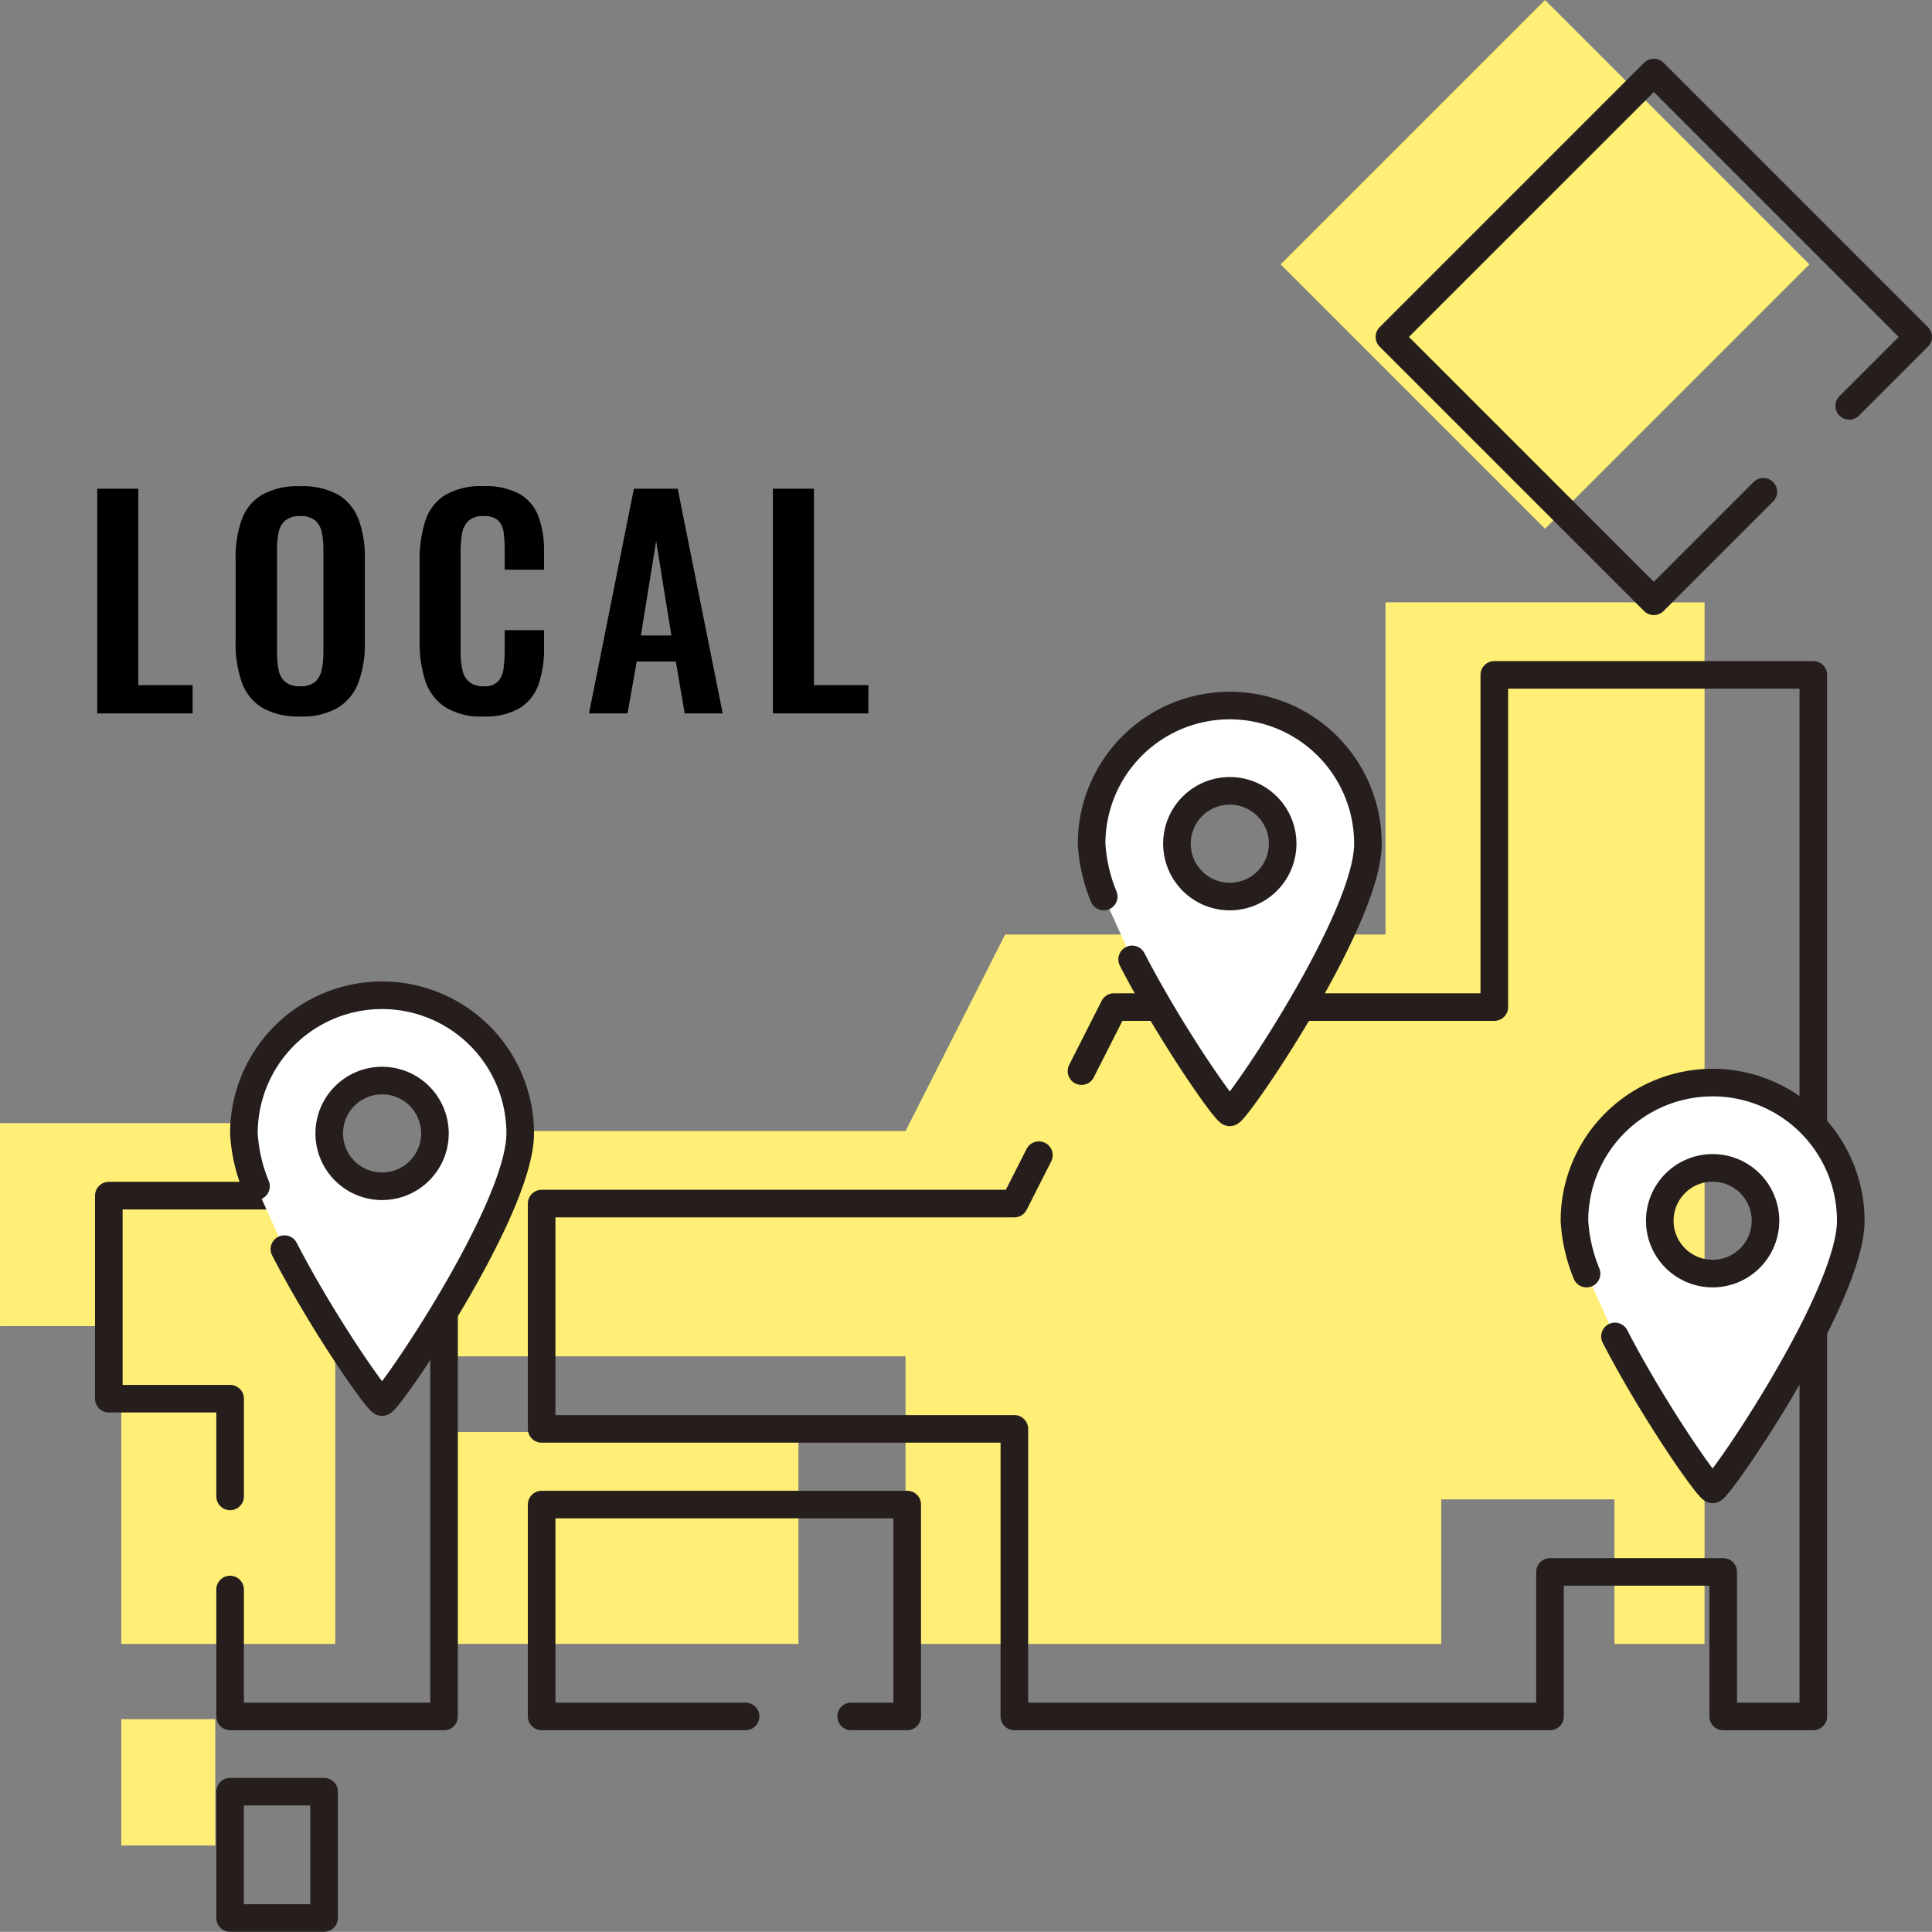 <svg xmlns="http://www.w3.org/2000/svg" width="140.048" height="140.036" viewBox="0 0 140.048 140.036"><rect x="0" y="0" width="140.048" height="140.036" fill="#808080" stroke="none"/><g transform="translate(-1056 -2111.964)"><path d="M1.1,1.725V-14.561H4.074V-.326H8.015V1.725Zm14.7.221A5.14,5.14,0,0,1,13.041,1.3a3.556,3.556,0,0,1-1.468-1.85A8.3,8.3,0,0,1,11.131-3.4V-9.494a8.04,8.04,0,0,1,.442-2.825,3.464,3.464,0,0,1,1.468-1.8,5.273,5.273,0,0,1,2.755-.623,5.308,5.308,0,0,1,2.785.623,3.529,3.529,0,0,1,1.468,1.8A7.877,7.877,0,0,1,20.5-9.494v6.112a7.98,7.98,0,0,1-.452,2.825,3.678,3.678,0,0,1-1.468,1.85A5.111,5.111,0,0,1,15.8,1.947Zm0-2.192a1.586,1.586,0,0,0,1.1-.322,1.619,1.619,0,0,0,.473-.885,5.855,5.855,0,0,0,.121-1.227v-7.5a5.676,5.676,0,0,0-.121-1.227,1.553,1.553,0,0,0-.473-.855,1.621,1.621,0,0,0-1.1-.312,1.592,1.592,0,0,0-1.066.312,1.525,1.525,0,0,0-.483.855,5.676,5.676,0,0,0-.121,1.227v7.5a6.37,6.37,0,0,0,.111,1.227,1.539,1.539,0,0,0,.473.885A1.592,1.592,0,0,0,15.8-.245ZM29.086,1.947a4.864,4.864,0,0,1-2.8-.7,3.669,3.669,0,0,1-1.418-1.92,8.934,8.934,0,0,1-.4-2.8V-9.293a9.323,9.323,0,0,1,.4-2.9,3.471,3.471,0,0,1,1.418-1.89,5.092,5.092,0,0,1,2.8-.664,5.144,5.144,0,0,1,2.644.573,3.151,3.151,0,0,1,1.357,1.639,6.984,6.984,0,0,1,.4,2.473V-8.69H30.635V-10.1a10.1,10.1,0,0,0-.07-1.247,1.547,1.547,0,0,0-.382-.895,1.435,1.435,0,0,0-1.076-.332,1.526,1.526,0,0,0-1.116.352,1.7,1.7,0,0,0-.452.945,8.05,8.05,0,0,0-.1,1.337v7.078A6.263,6.263,0,0,0,27.578-1.4a1.513,1.513,0,0,0,.513.865,1.6,1.6,0,0,0,1.015.292A1.353,1.353,0,0,0,30.162-.6a1.73,1.73,0,0,0,.392-.935,9.626,9.626,0,0,0,.08-1.307V-4.307H33.49V-3a7.9,7.9,0,0,1-.382,2.564,3.332,3.332,0,0,1-1.337,1.749A4.832,4.832,0,0,1,29.086,1.947Zm7.661-.221L40-14.561h3.177L46.439,1.725H43.684l-.643-3.76H40.205l-.664,3.76Zm3.76-5.65h2.212l-1.106-6.836Zm9.571,5.65V-14.561h2.976V-.326h3.941V1.725Z" transform="translate(1061.949 2161.953)"/><g transform="translate(-277.871 2121.173)"><g transform="translate(1333.871 -9.209)"><rect width="27.102" height="27.102" transform="translate(111.996) rotate(45)" fill="#ffef76"/><path d="M1436.758,37.866V61.949h-27.572l-7.219,14.243H1367.7V92.524h34.266v20.844H1440.8V102.892h12.554v10.477h6.532v-75.5Z" transform="translate(-1336.325 5.795)" fill="#ffef76"/><rect width="26.499" height="15.359" transform="translate(31.376 103.804)" fill="#ffef76"/><path d="M1358.172,78.569h-24.3V93.287h8.793V116.32h15.508Z" transform="translate(-1333.871 2.843)" fill="#ffef76"/><rect width="6.811" height="9.159" transform="translate(8.793 124.618)" fill="#ffef76"/></g><g transform="translate(1341.758 -3.951)"><path d="M1469.57,26.848l-7.941,7.941-19.164-19.164L1461.63-3.54l19.164,19.164-5,5" transform="translate(-1349.634 3.54)" fill="none" stroke="#251e1c" stroke-linecap="round" stroke-linejoin="round" stroke-width="2"/><path d="M1412.25,78.352l-1.779,3.509h-34.266V98.193h34.266v20.844H1449.3V108.561h12.554v10.477h6.532v-75.5h-23.124V67.618h-27.572l-2.354,4.643" transform="translate(-1344.829 0.126)" fill="none" stroke="#251e1c" stroke-linecap="round" stroke-linejoin="round" stroke-width="2"/><path d="M1390.988,123.74h-14.783V108.382h26.5V123.74h-4.064" transform="translate(-1344.829 -4.577)" fill="none" stroke="#251e1c" stroke-linecap="round" stroke-linejoin="round" stroke-width="2"/><path d="M1351.168,112.79v9.2h15.508V84.238h-24.3V98.957h8.793v7.083" transform="translate(-1342.375 -2.826)" fill="none" stroke="#251e1c" stroke-linecap="round" stroke-linejoin="round" stroke-width="2"/><rect width="6.811" height="9.159" transform="translate(8.793 124.618)" fill="none" stroke="#251e1c" stroke-linecap="round" stroke-linejoin="round" stroke-width="2"/></g><path d="M1449.74,96.531c2.846,5.5,6.778,11.087,7.079,11.087.476,0,10.013-13.942,10.013-19.474a10.014,10.014,0,0,0-20.029,0,11.853,11.853,0,0,0,.876,3.831m5.309-3.831a3.831,3.831,0,1,1,3.83,3.831A3.83,3.83,0,0,1,1452.989,88.144Z" transform="translate(1.198 -8.864)" fill="#fff" stroke="#251e1c" stroke-linecap="round" stroke-linejoin="round" stroke-width="2"/><path d="M1449.74,96.531c2.846,5.5,6.778,11.087,7.079,11.087.476,0,10.013-13.942,10.013-19.474a10.014,10.014,0,0,0-20.029,0,11.853,11.853,0,0,0,.876,3.831m5.309-3.831a3.831,3.831,0,1,1,3.83,3.831A3.83,3.83,0,0,1,1452.989,88.144Z" transform="translate(-33.802 -36.195)" fill="#fff" stroke="#251e1c" stroke-linecap="round" stroke-linejoin="round" stroke-width="2"/><path d="M1354.792,79.665c2.845,5.5,6.777,11.087,7.078,11.087.477,0,10.014-13.942,10.014-19.474a10.014,10.014,0,0,0-20.029,0,11.881,11.881,0,0,0,.876,3.832m5.31-3.832a3.831,3.831,0,1,1,3.829,3.831A3.83,3.83,0,0,1,1358.041,71.278Z" transform="translate(-0.304 1.673)" fill="#fff" stroke="#251e1c" stroke-linecap="round" stroke-linejoin="round" stroke-width="2"/></g></g></svg>